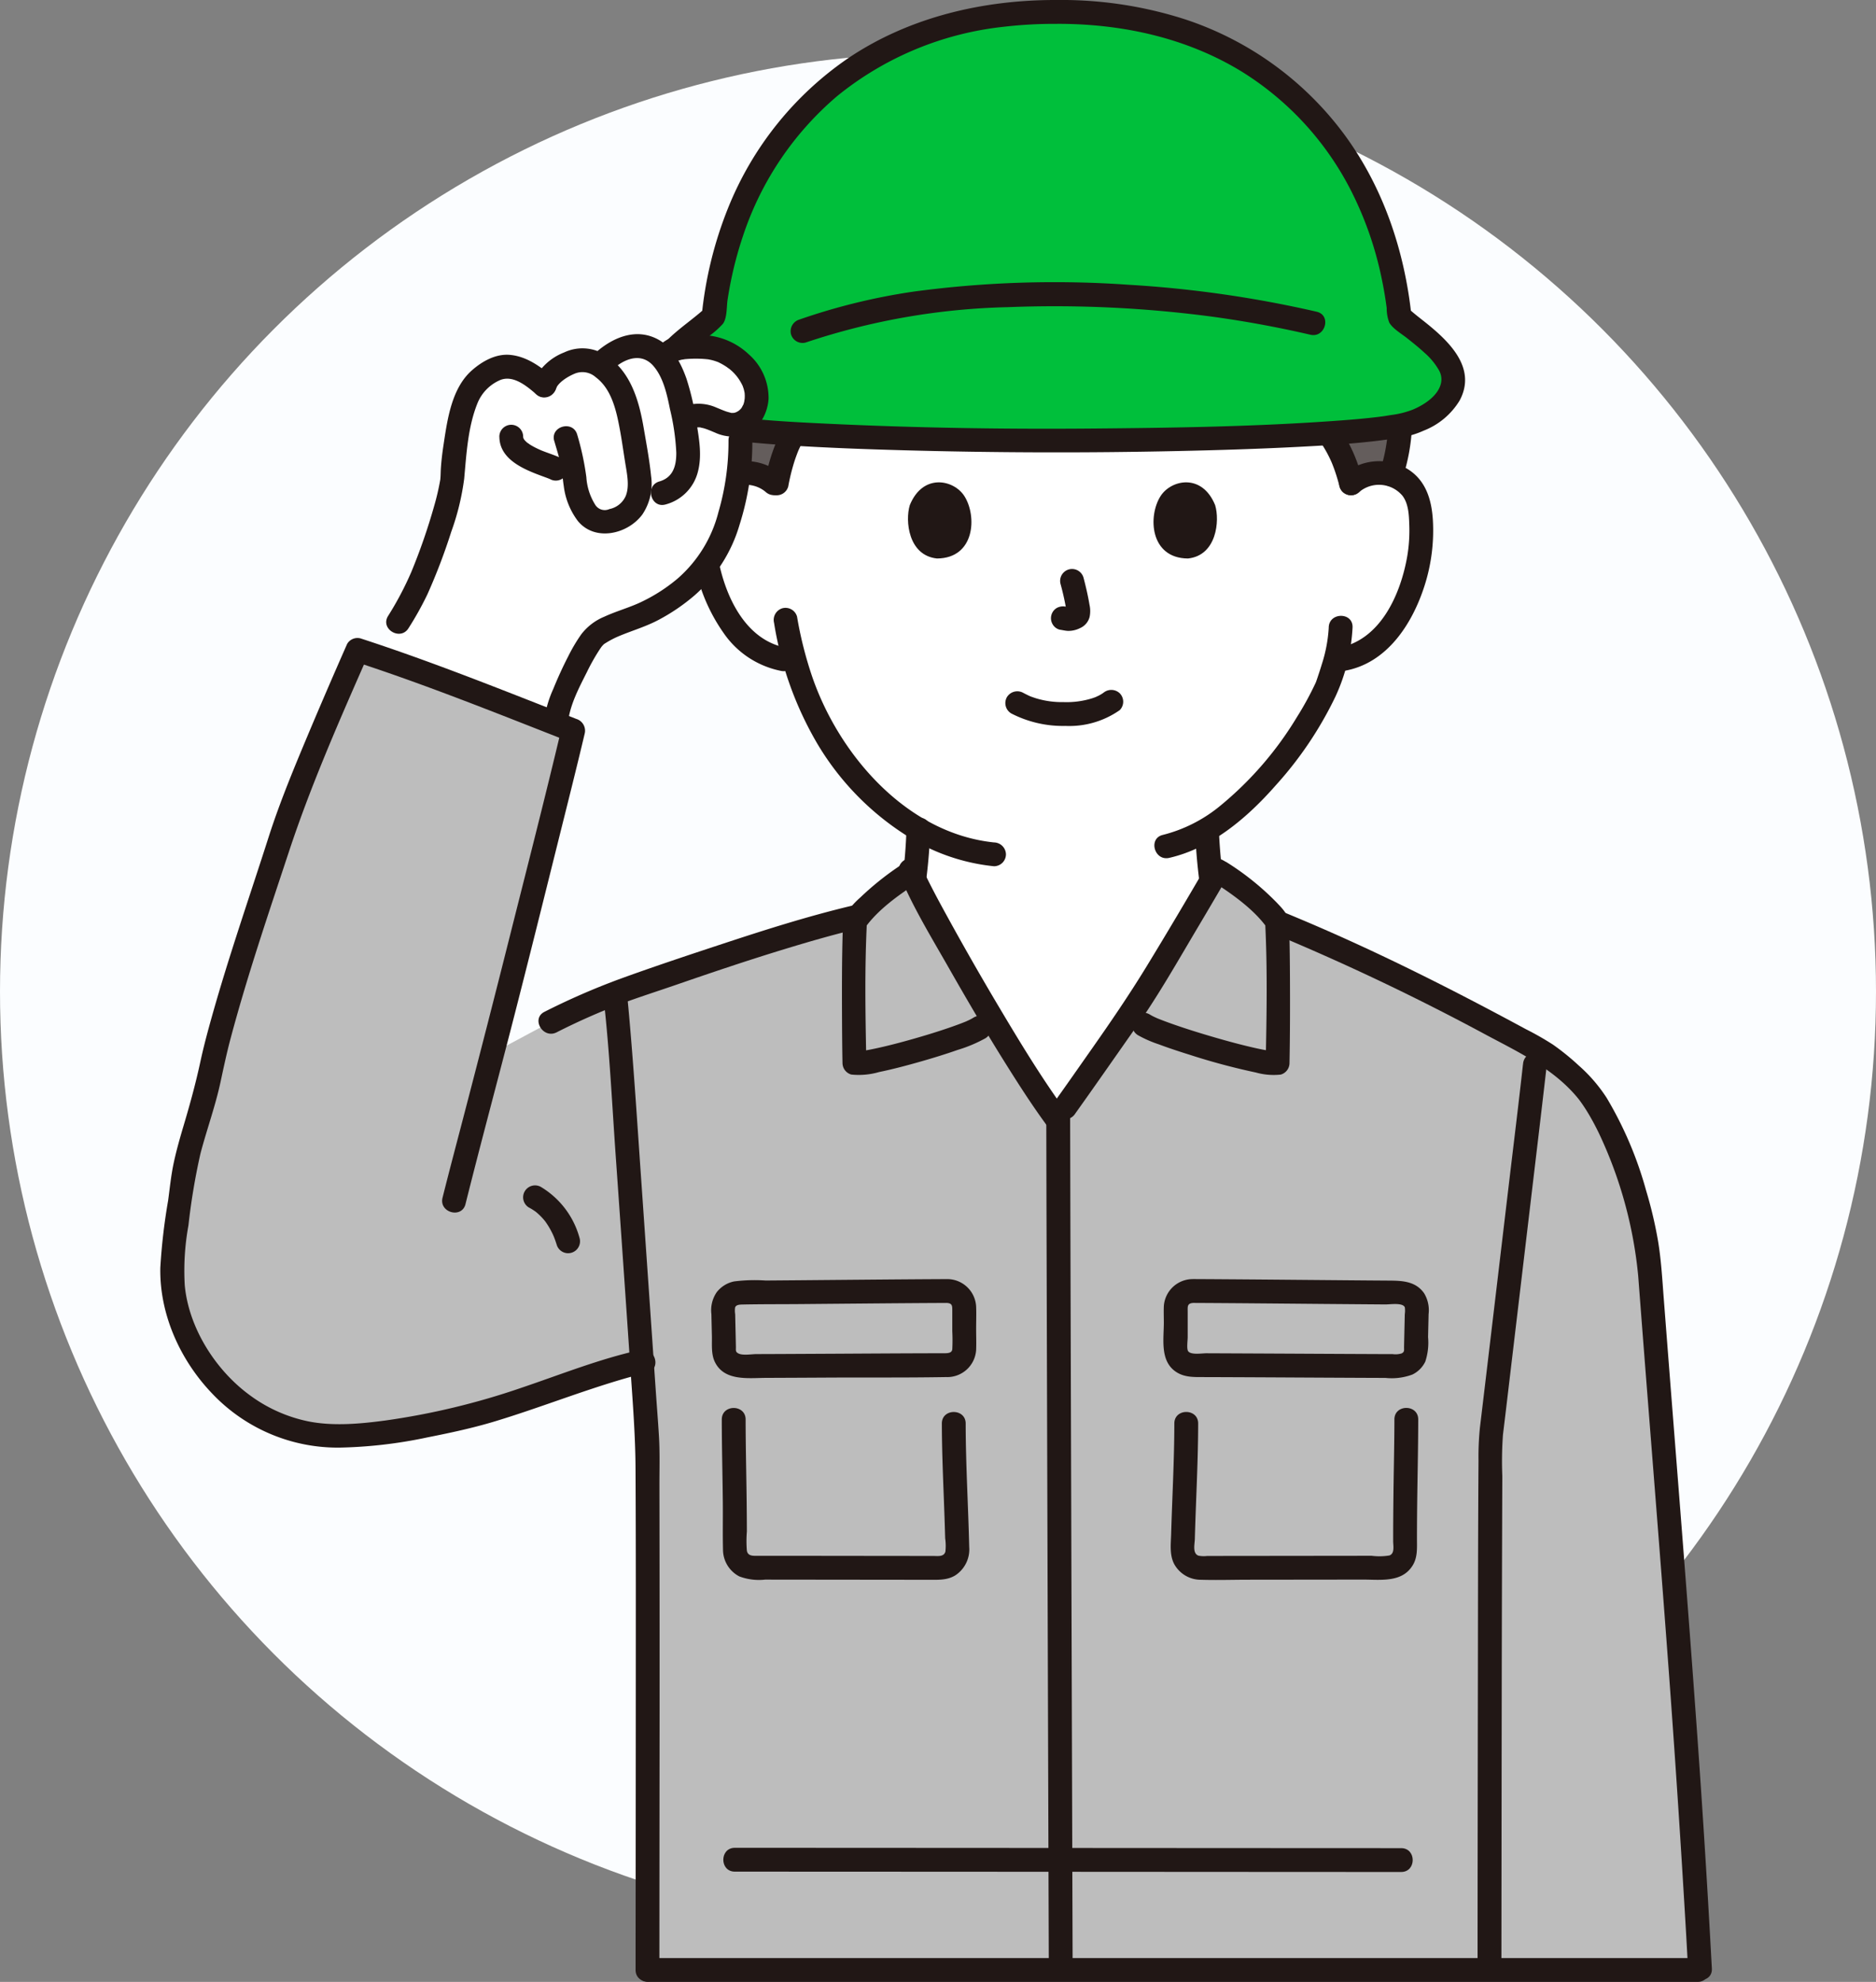<svg xmlns="http://www.w3.org/2000/svg" xmlns:xlink="http://www.w3.org/1999/xlink" width="316" height="333.809" viewBox="0 0 316 333.809"><rect x="0" y="0" width="316" height="333.809" fill="#808080" stroke="none"/><defs><style>.a{fill:none;}.b{fill:#fbfdff;}.c{clip-path:url(#a);}.d{fill:#645d5c;}.e{fill:#fff;}.f{fill:#00bf3b;}.g{fill:#211715;}.h{fill:#bdbdbd;}</style><clipPath id="a"><rect class="a" width="261.356" height="333.809"/></clipPath></defs><g transform="translate(-224 -4399)"><circle class="b" cx="158" cy="158" r="158" transform="translate(224 4408)"/><g transform="translate(251 4399)"><g class="c"><path class="d" d="M124.149,90.877a20.749,20.749,0,0,1,1.622-3.632c-3.525-.217-6.593-.464-9.066-.742a33.05,33.05,0,0,1-.218,7.434l.181-.03a7.161,7.161,0,0,1,6.207,2.105,33.23,33.23,0,0,1,1.274-5.136" transform="translate(-19.105 -14.187)"/><path class="d" d="M246.489,85.89c-2.485.438-6.313.816-11.079,1.134a24.121,24.121,0,0,1,3.771,8.457,7.245,7.245,0,0,1,5.8-1.7,6.534,6.534,0,0,1,.967.219,30.018,30.018,0,0,0,1.494-8.249c-.324.059-.643.107-.949.135" transform="translate(-38.609 -14.064)"/><path class="e" d="M218.529,89.877a7.242,7.242,0,0,1,5.8-1.7,6.839,6.839,0,0,1,4.918,3.27,9.675,9.675,0,0,1,1.012,3.89A28.982,28.982,0,0,1,227.3,110.7a18.418,18.418,0,0,1-4.763,6.251,12.208,12.208,0,0,1-5.679,2.56s-.354.054-.973.156c-.466,1.741-.989,3.209-1.246,3.988-1.548,4.2-9.764,18.1-20.368,24.495a66.889,66.889,0,0,0,1.208,11.731c.685,3.907.471,7.4,5.9,9.362,0,0-.672,31.462-31.411,31.462s-35.1-30.1-35.1-30.1c.669-.284,3.344-1.229,3.7-1.363,5.141-1.864,5.225-5.083,5.8-8.744.033-.2.067-.41.1-.619q.276-1.605.5-3.336c.359-2.793.594-5.728.677-8.446a44.489,44.489,0,0,1-11.426-9.968,49.272,49.272,0,0,1-9.392-18.333l-1.852-.284a12.208,12.208,0,0,1-5.679-2.56,18.42,18.42,0,0,1-4.763-6.251,28.981,28.981,0,0,1-2.954-15.361,9.661,9.661,0,0,1,1.012-3.89,6.838,6.838,0,0,1,4.917-3.27,7.242,7.242,0,0,1,5.8,1.7s4.566-38.288,47.171-38.288c49.044,0,50.043,38.288,50.043,38.288" transform="translate(-17.956 -8.461)"/><path class="f" d="M167.472,2.4c-34.923-.171-54.9,23.154-57.773,51.312-2.837,2.662-9.133,6.253-9.045,10.674s5.907,7.472,9.912,7.832c8.52,1.5,32.734,2.3,56.911,2.39,24.176-.091,48.391-.888,56.911-2.39,4-.359,9.824-3.41,9.912-7.832s-6.207-8.012-9.045-10.674C222.384,25.554,202.4,2.228,167.472,2.4" transform="translate(-16.508 -0.394)"/><path class="g" d="M215.623,61.834a191.943,191.943,0,0,0-31.705-4.544A177.912,177.912,0,0,0,147.8,58.432a104.461,104.461,0,0,0-19.334,4.723,2.055,2.055,0,0,0-1.4,2.468,2.024,2.024,0,0,0,2.468,1.4,115.043,115.043,0,0,1,34.055-5.96A201.546,201.546,0,0,1,198.274,62.7q8.2,1.137,16.282,3.008c2.513.579,3.586-3.289,1.067-3.87" transform="translate(-20.828 -9.329)"/><path class="g" d="M167.078,0c-12.289-.034-24.719,2.842-35.015,9.749a55.684,55.684,0,0,0-20.322,25.316A65.912,65.912,0,0,0,107.3,53.32l.588-1.419c-3.579,3.307-9.211,6.165-9.618,11.623-.42,5.627,5.973,9.421,10.792,10.167.155.024,1.086.15.726.094.154.024.308.052.461.077.481.076.964.143,1.446.208q1.52.206,3.045.362c2.4.245,4.8.425,7.2.578,6.451.415,12.914.65,19.375.828q23.067.633,46.136.132c6.812-.147,13.624-.354,20.428-.708,4.871-.253,9.759-.54,14.6-1.192.456-.061.912-.125,1.367-.2.181-.028.36-.061.541-.089-.048.008-.318.048-.041.008.3-.041.591-.074.885-.12a15.522,15.522,0,0,0,3.7-1.14,12.284,12.284,0,0,0,6.046-5.071c3.02-5.618-2.018-10.192-6.066-13.393-.89-.7-1.789-1.4-2.623-2.169q.295.71.588,1.419c-1.143-11-4.764-21.813-11.39-30.752A54.66,54.66,0,0,0,188.587,3.21,68.081,68.081,0,0,0,167.078,0c-2.582.008-2.587,4.02,0,4.013,10.9-.031,21.814,2.307,31.179,8.036A50.614,50.614,0,0,1,217.126,33a58.718,58.718,0,0,1,4.668,13.656q.408,1.9.7,3.827c.075.492.139.941.2,1.408a6.652,6.652,0,0,0,.436,2.447c.607,1.037,2.011,1.843,2.937,2.574,1.022.808,2.042,1.621,3,2.509a11.415,11.415,0,0,1,2.385,2.864,3.062,3.062,0,0,1,.352,2.394c-.533,2.016-2.758,3.483-4.673,4.295a15.124,15.124,0,0,1-3.665.922c-.366.056-.731.123-1.1.177l-.515.074c.43-.06-.374.048-.477.06-2.215.273-4.439.462-6.663.626-13.839,1.022-27.753,1.224-41.624,1.344-15.008.13-30.046-.114-45.037-.834-5.088-.244-10.195-.512-15.253-1.136q-.327-.04-.654-.084c.383.052-.128-.019-.255-.038-.395-.058-.787-.129-1.18-.189a15.371,15.371,0,0,1-3.54-.873c-1.914-.779-4.189-2.243-4.766-4.227a3.119,3.119,0,0,1,.319-2.511A11.163,11.163,0,0,1,105,59.512c.983-.925,2.041-1.768,3.1-2.6a14.619,14.619,0,0,0,2.78-2.372c.732-.988.607-2.869.79-4.068q.286-1.865.677-3.711a63.086,63.086,0,0,1,1.971-7.179,52.56,52.56,0,0,1,15.8-23.389,53.551,53.551,0,0,1,28.038-11.68,73.618,73.618,0,0,1,8.92-.494c2.582.008,2.586-4.005,0-4.013" transform="translate(-16.113 0)"/><path class="g" d="M208.512,167.213a100.1,100.1,0,0,0,1.655,14.291,11,11,0,0,0,1.634,4.58,10.692,10.692,0,0,0,5.289,3.739,2.023,2.023,0,0,0,2.468-1.4,2.05,2.05,0,0,0-1.4-2.469,6,6,0,0,1-3.243-2.451,5.7,5.7,0,0,1-.6-1.639c-.17-.695-.28-1.4-.386-2.11a95.873,95.873,0,0,1-1.406-12.541c-.05-2.579-4.063-2.587-4.013,0" transform="translate(-34.197 -27.106)"/><path class="g" d="M139.989,191.095c1.876-.775,3.885-1.274,5.687-2.22a9,9,0,0,0,4.436-5.248,40.808,40.808,0,0,0,1.23-6.853,92.189,92.189,0,0,0,.9-10.119c.085-2.583-3.927-2.58-4.013,0a85.131,85.131,0,0,1-.708,8.677,57.44,57.44,0,0,1-1.1,6.6,4.8,4.8,0,0,1-.956,2.1,6.651,6.651,0,0,1-2.1,1.52c-1.424.686-2.993,1.073-4.454,1.676a2.073,2.073,0,0,0-1.4,2.469,2.019,2.019,0,0,0,2.468,1.4" transform="translate(-22.542 -27.015)"/><path class="h" d="M152.788,208.011c2.34-3.276,8.917-12.684,10.379-14.752,2.567-3.632,8.947-14.341,12.975-21.195l10.748,4.08c17.534,7.112,30.418,13.822,45.4,21.968a37.43,37.43,0,0,1,7.184,5.7c5.266,4.915,10.995,21.067,11.76,31.126,3.214,42.237,6.344,77.8,8.52,118.337H82.455c.012-23,.1-82.818-.06-89.741-.031-.247-.379-5.319-.877-12.708-7.944,1.775-21.837,7.515-29.7,9.3-7.475,1.7-15.431,3.433-23.311,3.119-9.606-.383-18.178-6.622-22.655-14.948C.315,238.005,2.814,232.069,4,221.392c.7-6.319,3.749-13.559,4.784-19.107,1.926-10.324,10.645-35.644,11.832-39.4,2.809-8.893,10.941-27.3,12.989-31.946,11.367,3.687,25.406,9.284,36.346,13.563-1.943,8.2-10.017,40.266-11.772,47.169-.31,1.22-1,3.895-1.861,7.206l9.812-5.258c9.829-4.915,13.463-5.693,22.122-8.735,4.741-1.666,19.191-6.553,29.021-8.893l11.824-3.073c2.454,4.673,5.856,10.57,7.145,12.843,3.623,6.389,10.5,17.8,14.948,23.89Z" transform="translate(-0.393 -21.475)"/><path class="g" d="M222.158,186.547A398.44,398.44,0,0,1,259.627,204.3c5.564,2.967,11.475,5.759,15.508,10.8.151.19.444.6.712.992q.466.688.891,1.4c.653,1.09,1.247,2.215,1.8,3.357a72.054,72.054,0,0,1,6.6,24.01q.878,11.508,1.787,23.014c1.15,14.641,2.313,29.28,3.392,43.926q1.626,22.059,2.909,44.141.157,2.778.306,5.557c.139,2.568,4.152,2.585,4.013,0q-1.211-22.5-2.869-44.969c-1.075-14.848-2.247-29.689-3.414-44.53q-.922-11.712-1.827-23.426c-.25-3.251-.431-6.506-.976-9.724a70.972,70.972,0,0,0-1.982-8.359,63.119,63.119,0,0,0-6.655-15.642,26.233,26.233,0,0,0-4.737-5.475A40.805,40.805,0,0,0,270.8,205.9a49.241,49.241,0,0,0-4.582-2.614c-12.261-6.629-24.686-12.914-37.53-18.342q-2.724-1.15-5.462-2.265a2.02,2.02,0,0,0-2.468,1.4,2.055,2.055,0,0,0,1.4,2.468" transform="translate(-36.193 -29.943)"/><path class="g" d="M98.724,364.471q.01-20.3.032-40.6.013-20.346-.025-40.692c-.011-2.855.091-5.745-.079-8.6-.153-2.565-.362-5.127-.538-7.69q-1.2-17.531-2.419-35.062c-.684-9.75-1.287-19.515-2.176-29.25-.043-.461-.085-.924-.137-1.384a2.067,2.067,0,0,0-2.006-2.006,2.019,2.019,0,0,0-2.006,2.006c.97,8.654,1.379,17.4,1.993,26.081q1.287,18.2,2.519,36.395c.375,5.476.8,10.9.824,16.386.068,12.746.048,25.493.043,38.239q-.009,21.181-.033,42.361l0,3.808c0,2.582,4.011,2.587,4.013,0" transform="translate(-14.655 -32.669)"/><path class="g" d="M273.063,214.059c-.751,6.8-1.593,13.587-2.4,20.379q-1.841,15.546-3.691,31.09-.582,4.887-1.167,9.773a48.713,48.713,0,0,0-.23,5.492c-.079,11.312-.083,22.625-.1,33.938q-.039,23.2-.057,46.394l0,5.326c0,2.582,4.01,2.586,4.013,0q.023-23.14.054-46.278.028-18.394.1-36.789a61.081,61.081,0,0,1,.11-6.966q.482-3.956.947-7.914,1.8-15.127,3.594-30.255c.922-7.783,1.857-15.565,2.753-23.351.032-.279.064-.558.1-.839a2.019,2.019,0,0,0-2.006-2.006,2.053,2.053,0,0,0-2.006,2.006" transform="translate(-43.53 -34.778)"/><path class="g" d="M178.517,224.711c0,4.5.018,8.991.029,13.487q.036,13.166.076,26.33.05,16.8.1,33.6.055,17.652.11,35.3.049,15.717.1,31.435,0,1.67.01,3.341c.008,2.582,4.02,2.587,4.013,0q-.046-15.286-.094-30.571-.054-17.563-.109-35.128-.051-17.058-.1-34.115-.041-13.765-.08-27.53-.021-7.687-.036-15.374,0-.391,0-.783c0-2.582-4.013-2.587-4.013,0" transform="translate(-29.278 -36.536)"/><path class="h" d="M215.433,179.211a49.061,49.061,0,0,0-5.326-3.836c-3.075,5.279-11.313,19.287-14.817,24.466,1.5.942,2.439,1.537,2.439,1.537,2.852,1.81,20.313,6.923,22.507,6.432.129-6.435.13-19.542-.1-23.872a27.237,27.237,0,0,0-4.7-4.728" transform="translate(-32.029 -28.763)"/><path class="h" d="M145.143,178.871a49.674,49.674,0,0,1,4.285-3.088c1.808,4.241,7.57,14.208,9.342,17.332,1.174,2.07,2.689,4.667,4.352,7.439l-2.234,1.419c-2.852,1.81-18.855,6.4-21.048,5.905-.13-6.435-.13-19.542.1-23.872a28.7,28.7,0,0,1,5.2-5.135" transform="translate(-22.921 -28.83)"/><path class="g" d="M148.81,175.5c2.241,5.472,5.395,10.615,8.315,15.741,3.175,5.575,6.418,11.109,9.83,16.544,2.079,3.311,4.2,6.607,6.5,9.769a2.065,2.065,0,0,0,2.745.72,2.021,2.021,0,0,0,.72-2.745c-4.2-5.771-7.913-11.924-11.556-18.058q-4.4-7.414-8.549-14.983c-.854-1.555-1.7-3.116-2.51-4.694-.331-.643-.657-1.29-.971-1.942-.143-.3-.284-.6-.421-.9-.062-.135-.122-.273-.183-.41-.178-.4.118.294-.048-.113a2.071,2.071,0,0,0-2.469-1.4,2.019,2.019,0,0,0-1.4,2.468" transform="translate(-24.389 -28.366)"/><path class="g" d="M205.854,173.959c-3.377,5.8-6.791,11.578-10.29,17.3-2.9,4.741-6.007,9.283-9.2,13.828-2.062,2.939-4.117,5.882-6.2,8.8a2.024,2.024,0,0,0,.72,2.745,2.05,2.05,0,0,0,2.745-.72c3.474-4.868,6.886-9.78,10.324-14.674,3.693-5.258,6.886-10.9,10.164-16.42q2.62-4.41,5.2-8.842c1.3-2.236-2.164-4.259-3.465-2.026" transform="translate(-29.501 -28.371)"/><path class="g" d="M147.905,173.734a49.224,49.224,0,0,0-7.487,5.883,14.8,14.8,0,0,0-2.6,2.985,6.8,6.8,0,0,0-.349,2.944c-.136,4.728-.129,9.462-.11,14.191.01,2.583.03,5.166.08,7.75a2.036,2.036,0,0,0,1.473,1.934,12.255,12.255,0,0,0,4.7-.423c2.2-.452,4.372-1.025,6.532-1.634,2.252-.635,4.494-1.319,6.7-2.092a23.737,23.737,0,0,0,4.663-1.958c2.191-1.356.179-4.829-2.026-3.464a7.909,7.909,0,0,1-.737.4c-.119.057-.239.109-.358.165-.51.241.144-.051-.2.089-.793.322-1.6.619-2.405.9-2.133.747-4.3,1.409-6.471,2.027-2.083.592-4.18,1.146-6.3,1.6-.8.172-1.6.329-2.408.446.618-.09-.261.023-.438.032-.421.019-.7-.058-.181.043l1.472,1.935c-.155-7.935-.31-15.942.105-23.872q-.138.507-.274,1.012c2.112-2.943,5.573-5.431,8.648-7.428,2.158-1.4.149-4.877-2.026-3.465" transform="translate(-22.526 -28.439)"/><path class="g" d="M209.846,177.2c3.075,2,6.536,4.486,8.648,7.429q-.137-.507-.274-1.013c.415,7.929.26,15.937.1,23.872l1.473-1.934c-.223.043.634.028.217-.039a2.915,2.915,0,0,0-.343-.008c-.139-.006-.277-.027-.416-.036-.565-.037.309.055-.083-.009q-1.3-.213-2.58-.5c-2.3-.516-4.583-1.135-6.849-1.792-2.326-.674-4.641-1.392-6.927-2.192-.9-.314-1.792-.645-2.676-1-.351-.141.339.163-.176-.076-.15-.069-.3-.135-.449-.207a7.605,7.605,0,0,1-.68-.366c-2.2-1.364-4.218,2.107-2.025,3.465a19.781,19.781,0,0,0,3.5,1.537c1.71.64,3.447,1.21,5.19,1.755a110.958,110.958,0,0,0,11.171,2.993,11,11,0,0,0,4.191.349,2.026,2.026,0,0,0,1.473-1.934c.094-4.819.1-9.641.077-14.46-.013-2.255-.033-4.51-.088-6.765-.019-.81-.026-1.625-.083-2.434-.1-1.374-1.111-2.372-2.021-3.337a45.456,45.456,0,0,0-8.35-6.756c-2.172-1.41-4.186,2.062-2.026,3.465" transform="translate(-32.123 -28.439)"/><path class="g" d="M79.247,203.8A111.285,111.285,0,0,1,89.9,199.066c3.158-1.18,6.372-2.2,9.558-3.3,6.013-2.077,12.038-4.109,18.124-5.966,4.079-1.245,8.18-2.434,12.328-3.427,2.51-.6,1.448-4.472-1.067-3.87-7.349,1.76-14.576,4.057-21.748,6.425-5.859,1.934-11.733,3.882-17.528,6a120.061,120.061,0,0,0-12.346,5.406c-2.311,1.153-.281,4.616,2.026,3.465" transform="translate(-12.498 -29.921)"/><path class="g" d="M74.13,242.569a10.464,10.464,0,0,1,1.014.631,2.4,2.4,0,0,0,.226.165c-.119-.064-.351-.278-.1-.074q.234.191.458.4a10.487,10.487,0,0,1,.763.779c.12.135.234.276.349.415.258.312-.283-.392-.049-.061.053.074.107.146.159.22a13.424,13.424,0,0,1,1.125,1.936c.079.166.153.334.228.5.164.364-.137-.344-.052-.122.033.087.069.172.1.258.149.382.283.769.406,1.16a2.007,2.007,0,0,0,3.87-1.067,14.441,14.441,0,0,0-6.476-8.6,2.007,2.007,0,1,0-2.026,3.465" transform="translate(-11.998 -39.173)"/><path class="g" d="M207.189,261.715c7.273.035,14.546.107,21.819.169q5.269.044,10.539.084c.755.005,2.9-.345,3.237.491a4.153,4.153,0,0,1-.008,1.15q-.019.907-.041,1.814c-.028,1.231-.058,2.46-.081,3.691-.01.55.111.838-.406,1.1a3.477,3.477,0,0,1-1.51.121q-1.7,0-3.392-.011-4.608-.018-9.217-.043-9.391-.049-18.784-.089c-.743,0-2.581.317-3.06-.351-.281-.392-.079-1.78-.079-2.365v-4.249c0-.869-.129-1.471.983-1.513,2.574-.1,2.587-4.113,0-4.013a4.884,4.884,0,0,0-5,4.563c-.038.915,0,1.841,0,2.757,0,2.742-.646,6.3,1.858,8.163,1.46,1.089,3.147,1.016,4.866,1.02q2.173.005,4.346.015,5.574.024,11.147.054,5.416.029,10.832.054,2.144.01,4.287.017a9.977,9.977,0,0,0,4.529-.568,4.645,4.645,0,0,0,2.175-2.179,10.2,10.2,0,0,0,.468-4.134c.029-1.285.061-2.571.088-3.856a5.529,5.529,0,0,0-.738-3.5c-1.4-2.024-3.609-2.138-5.838-2.154q-2.72-.018-5.44-.041c-9.194-.074-18.389-.172-27.584-.217-2.582-.013-2.586,4,0,4.013" transform="translate(-33.149 -42.265)"/><path class="g" d="M241.269,285.6c-.006,4.227-.115,8.455-.162,12.682-.028,2.612-.054,5.224-.048,7.836,0,.768.3,2.058-.636,2.389a10.352,10.352,0,0,1-3,.053l-17.678.02-8.37.009-1.629,0a4.7,4.7,0,0,1-1.48-.048c-1.044-.375-.637-1.949-.614-2.8.175-6.486.552-12.977.561-19.466,0-2.582-4.009-2.586-4.013,0-.008,6.212-.36,12.426-.538,18.634-.048,1.684-.293,3.476.506,5.029a5.109,5.109,0,0,0,4.505,2.661c2.686.082,5.388-.006,8.075-.008l19.26-.022c2.962,0,6.558.547,8.354-2.414.814-1.343.709-2.856.707-4.356q0-2.028.017-4.055c.041-5.383.188-10.767.195-16.15,0-2.582-4.009-2.587-4.013,0" transform="translate(-33.39 -46.523)"/><path class="g" d="M150.643,257.7c-8.209.04-16.418.124-24.627.192q-2.914.025-5.829.047a27.389,27.389,0,0,0-5.343.156,4.983,4.983,0,0,0-2.907,1.812,5.371,5.371,0,0,0-.895,3.7c.026,1.224.056,2.447.084,3.67.032,1.415-.143,3.008.472,4.32,1.568,3.341,5.645,2.751,8.69,2.74q5.234-.02,10.468-.05c6.6-.034,13.205.028,19.8-.086a4.875,4.875,0,0,0,5.078-4.57c.047-1.188,0-2.388,0-3.576,0-1.238.048-2.487,0-3.723a4.879,4.879,0,0,0-5-4.631c-2.582-.1-2.578,3.913,0,4.013.973.038.983.468.983,1.239v3.519a28.734,28.734,0,0,1,0,3.048c-.078.713-.912.669-1.616.67-5.975.007-11.95.047-17.924.079q-4.859.025-9.717.049l-3.732.014c-.822,0-2.312.277-3.054-.117-.51-.27-.4-.538-.406-1.1-.023-1.231-.053-2.46-.081-3.691q-.021-.907-.041-1.814a3.8,3.8,0,0,1-.008-1.15c.178-.447.769-.468,1.225-.478,3.246-.068,6.5-.046,9.743-.074,8.209-.069,16.418-.152,24.627-.192,2.582-.013,2.587-4.025,0-4.013" transform="translate(-18.211 -42.265)"/><path class="g" d="M113.135,285.6c.006,4.677.13,9.356.176,14.034.025,2.608-.035,5.224.028,7.831a5.1,5.1,0,0,0,2.74,4.564,9.409,9.409,0,0,0,4.356.544l18.817.021,8.789.01c1.527,0,3.045.091,4.408-.735a5.221,5.221,0,0,0,2.362-4.805c-.161-6.926-.585-13.854-.594-20.783,0-2.582-4.017-2.587-4.013,0,.008,5.732.319,11.465.495,17.192q.033,1.068.063,2.137a8.789,8.789,0,0,1,.04,2.245c-.249.916-1.292.738-2.029.737l-7.8-.008-18.066-.021-3.625,0c-.8,0-1.743.116-1.921-.861a19.5,19.5,0,0,1,0-3.232q-.006-2.015-.026-4.03c-.045-4.945-.177-9.891-.184-14.836,0-2.582-4.016-2.587-4.013,0" transform="translate(-18.555 -46.523)"/><path class="g" d="M97.9,398.509H274.683c2.581,0,2.585-4.013,0-4.013H97.9c-2.583,0-2.587,4.013,0,4.013" transform="translate(-15.738 -64.7)"/><path class="g" d="M115.38,376.29q8.419,0,16.838.006l25.219.013,28.046.017,24.882.015q8.082,0,16.164.007h1.1c2.582,0,2.587-4.013,0-4.013q-7.332,0-14.665-.006l-24.1-.013-27.98-.017-25.866-.014q-9.1-.005-18.206-.008H115.38c-2.582,0-2.587,4.013,0,4.013" transform="translate(-18.605 -61.056)"/><path class="g" d="M247.111,85.437c-.043.714-.1,1.426-.181,2.137-.022.2-.032.4-.072.6l.033-.237c-.014.1-.028.2-.042.294q-.075.51-.166,1.017a24.74,24.74,0,0,1-.985,3.8,2.019,2.019,0,0,0,1.4,2.469,2.057,2.057,0,0,0,2.468-1.4,32.158,32.158,0,0,0,1.557-8.679,2.018,2.018,0,0,0-2.006-2.006,2.053,2.053,0,0,0-2.006,2.006" transform="translate(-40.282 -13.683)"/><path class="g" d="M240.741,94.828a26.409,26.409,0,0,0-3.863-8.8,2.051,2.051,0,0,0-2.745-.72,2.03,2.03,0,0,0-.72,2.745,21.322,21.322,0,0,1,2.082,3.673c.036.081.07.163.107.244.111.247-.146-.361-.045-.107.067.169.137.337.2.506q.216.554.405,1.117c.268.792.5,1.594.706,2.4a2.007,2.007,0,0,0,3.87-1.067" transform="translate(-38.234 -13.946)"/><path class="g" d="M125.753,96.024a34.31,34.31,0,0,1,1.024-4.177c.194-.609.415-1.2.649-1.8.131-.334-.2.461.019-.044.059-.136.12-.273.183-.407.122-.263.251-.525.385-.782a2.007,2.007,0,1,0-3.465-2.026,29.382,29.382,0,0,0-2.664,8.167,2.16,2.16,0,0,0,.2,1.546,2.007,2.007,0,0,0,3.667-.48" transform="translate(-19.981 -14.075)"/><path class="g" d="M240.62,98.071a5.166,5.166,0,0,1,7.25.67c1.022,1.344,1.088,3.261,1.141,4.876a26.009,26.009,0,0,1-.334,5.266c-1.108,6.424-4.521,14.248-11.68,15.47a2.024,2.024,0,0,0-1.4,2.47,2.053,2.053,0,0,0,2.468,1.4c7.2-1.23,11.5-7.954,13.547-14.429a30.456,30.456,0,0,0,1.377-10.928c-.213-3.548-1.232-6.9-4.491-8.771a9.333,9.333,0,0,0-10.715,1.139,2.024,2.024,0,0,0,0,2.837,2.047,2.047,0,0,0,2.837,0" transform="translate(-38.629 -15.236)"/><path class="g" d="M229.672,126.007a24.6,24.6,0,0,1-1.18,6.254c-.227.759-.477,1.511-.73,2.262q-.105.313-.215.625c-.029.083-.066.162-.1.243-.127.344.2-.431.023-.054a52.455,52.455,0,0,1-3.179,5.82,58.2,58.2,0,0,1-12.877,14.892,24.687,24.687,0,0,1-9.678,4.919c-2.516.578-1.451,4.448,1.067,3.87,7.178-1.646,13.19-6.809,17.935-12.213a62.521,62.521,0,0,0,10.042-14.915,31.413,31.413,0,0,0,2.9-11.7c.084-2.583-3.93-2.58-4.013,0" transform="translate(-32.851 -20.349)"/><path class="g" d="M122.337,95.23a9.294,9.294,0,0,0-9.4-1.751c-3.479,1.376-5.226,4.292-5.67,7.906a29.572,29.572,0,0,0,5.179,20.463,15.362,15.362,0,0,0,9.611,6.37,2.066,2.066,0,0,0,2.468-1.4,2.023,2.023,0,0,0-1.4-2.468c-7.158-1.223-10.572-9.049-11.68-15.471a26.016,26.016,0,0,1-.333-5.267c.054-1.611.121-3.533,1.141-4.876a5.167,5.167,0,0,1,7.25-.67,2.058,2.058,0,0,0,2.837,0,2.024,2.024,0,0,0,0-2.837" transform="translate(-17.559 -15.233)"/><path class="g" d="M123.661,125a58.2,58.2,0,0,0,7.333,20.423,46.347,46.347,0,0,0,17.567,16.924,33.612,33.612,0,0,0,12.154,3.639,2.02,2.02,0,0,0,2.006-2.006,2.051,2.051,0,0,0-2.006-2.006c-14.608-1.508-25.993-14.591-30.577-27.757a64.882,64.882,0,0,1-2.607-10.283,2.023,2.023,0,0,0-2.469-1.4,2.052,2.052,0,0,0-1.4,2.468" transform="translate(-20.275 -20.086)"/><path class="e" d="M50.989,109.433c2.566-5.966,5.406-14.85,5.474-17.9a51.609,51.609,0,0,1,1.709-10.892c.818-3.21,2.1-5.365,5.393-6.986,2.954-1.451,6.033.665,8.384,2.72.665-1.984,3.565-3.81,5.568-4.253a5.037,5.037,0,0,1,3.777.888l1.077-1.083c3.822-3.293,7.394-2.642,9.5-.116l.166.2,1-1.243c.93-1.151,5.616-1.067,7.382-.685a9.99,9.99,0,0,1,6.782,5.648c1.045,2.5.5,5.964-2.392,7.053l-.072.026c.916,6.463-1.164,14.073-1.565,15.491a23.343,23.343,0,0,1-5.314,10.032,29.424,29.424,0,0,1-8.206,6.029c-2.857,1.459-6.335,2.09-8.947,4.009-1.765,1.3-6.241,10.817-6.659,13.68,0,0-.056.385-.145,1.007-9.178-3.6-20.316-7.993-29.711-11.112C45.7,119.2,47.34,116.2,47.34,116.2l1.93-3.174c.533-.965,1.118-2.2,1.719-3.6" transform="translate(-7.248 -11.429)"/><path class="g" d="M90.887,72.96c1.994-1.665,4.614-2.442,6.486-.317C99.087,74.59,99.7,77.5,100.2,79.964a38.56,38.56,0,0,1,1.061,7.3c.017,2.229-.519,4.194-2.856,4.871-2.475.717-1.423,4.59,1.067,3.869a7.639,7.639,0,0,0,5.447-5.574c.65-2.567.237-5.142-.175-7.706a45.247,45.247,0,0,0-1.766-7.9c-.921-2.61-2.334-5.342-4.9-6.67-3.518-1.826-7.2-.4-10.038,1.968a2.021,2.021,0,0,0,0,2.837,2.05,2.05,0,0,0,2.837,0" transform="translate(-14.345 -11.042)"/><path class="g" d="M103.65,71.821c.307-.345-.306.215-.039.015.059-.044.137-.059.2-.1-.364.258-.3.1-.136.069.177-.031.354-.106.532-.145.145-.033.892-.13.389-.083a20.926,20.926,0,0,1,2.841-.089c.42.018.837.051,1.255.094.532.054-.35-.082.118.019.227.048.453.089.677.15.269.073.533.161.8.257.389.142.186.079.106.042q.193.089.383.186c.254.13.5.272.745.424q.183.114.361.236c-.01-.007.477.358.286.2a7.672,7.672,0,0,1,2.1,2.436c.118.212.23.43.328.652-.135-.308.074.241.108.354.065.222.109.446.158.672.084.378.007.064,0-.018.013.174.028.345.031.52,0,.232-.011.461-.025.692.026-.434-.038.182-.069.314a5.36,5.36,0,0,1-.2.649c.154-.4-.153.243-.217.348-.032.051-.246.332-.09.14s-.079.079-.12.119c-.083.079-.166.159-.249.237-.217.2.248-.152-.011.007-.1.063-.2.127-.307.188-.044.026-.388.187-.181.1s-.161.048-.212.062c-.167.046-.4.052-.108.038-.121.006-.242,0-.364.005-.467.023.268.1-.187-.022-.271-.074-.539-.138-.805-.229-.577-.2-1.133-.451-1.7-.678a7.387,7.387,0,0,0-4.2-.511,2.024,2.024,0,0,0-1.4,2.468,2.051,2.051,0,0,0,2.468,1.4c-.364.067.025,0,.13,0,.155,0,.31,0,.466.018-.389-.04.35.1.476.139.648.192,1.264.471,1.889.726a7.128,7.128,0,0,0,4.125.58c2.962-.582,4.713-3.436,4.9-6.27a9.78,9.78,0,0,0-3.316-7.475,11.934,11.934,0,0,0-7.4-3.245,18.34,18.34,0,0,0-3.734.066,5.63,5.63,0,0,0-3.617,1.4,2.052,2.052,0,0,0,0,2.837,2.026,2.026,0,0,0,2.837,0" transform="translate(-16.441 -11.063)"/><path class="g" d="M108.429,88.389a42.254,42.254,0,0,1-1.693,12.037,22.027,22.027,0,0,1-6.867,11.191,28.35,28.35,0,0,1-5.9,3.836c-2.084,1.032-4.36,1.621-6.471,2.6a9.381,9.381,0,0,0-3.87,2.964,28.324,28.324,0,0,0-2.231,3.777c-.918,1.78-1.745,3.606-2.5,5.462a18.776,18.776,0,0,0-1.307,4.015,2.07,2.07,0,0,0,1.4,2.469,2.023,2.023,0,0,0,2.469-1.4c.45-2.817,1.863-5.46,3.122-7.966a33.975,33.975,0,0,1,2.224-3.921c.094-.138.19-.273.288-.408-.035.048-.268.315-.043.057a4.365,4.365,0,0,1,.406-.436c.043-.038.579-.369.865-.532a15.327,15.327,0,0,1,1.659-.815c2.211-.929,4.511-1.591,6.639-2.717a33.046,33.046,0,0,0,6.09-4.142,25.225,25.225,0,0,0,7.584-11.9,45.731,45.731,0,0,0,2.151-14.171c-.041-2.58-4.054-2.587-4.013,0" transform="translate(-12.719 -14.179)"/><path class="g" d="M78.658,85.777c.367,1.292.784,2.575,1.079,3.887.272,1.21.322,2.45.515,3.673a12.254,12.254,0,0,0,2.376,5.921c2.878,3.517,8.393,2.247,10.866-1.091a9.231,9.231,0,0,0,1.471-6.487c-.273-2.7-.787-5.421-1.245-8.1-.771-4.506-2.116-9.249-6.042-12a7.22,7.22,0,0,0-7.36-.707,9.425,9.425,0,0,0-5.257,5.051,2.024,2.024,0,0,0,1.4,2.469,2.052,2.052,0,0,0,2.469-1.4c.417-1.1,2.049-2.085,3.153-2.541a3.368,3.368,0,0,1,3.568.6c2.718,2.021,3.5,5.783,4.078,8.923.367,2,.635,4.027.971,6.038.273,1.632.619,3.577-.03,5.089a3.824,3.824,0,0,1-2.729,2.152,1.886,1.886,0,0,1-2.378-.716,9.948,9.948,0,0,1-1.5-4.655,46.151,46.151,0,0,0-1.541-7.167c-.7-2.48-4.577-1.426-3.87,1.067" transform="translate(-12.295 -11.511)"/><path class="g" d="M73.587,75.251c-2.062-1.782-4.371-3.479-7.167-3.753-2.419-.236-4.719,1.06-6.48,2.615-3.392,3-4.111,8.211-4.749,12.436-.212,1.4-.389,2.8-.472,4.217-.025.436-.026.873-.054,1.308-.006.089-.017.179-.022.269-.033.576.037-.155-.027.23a40.783,40.783,0,0,1-1.011,4.349,101.067,101.067,0,0,1-3.856,11.136,53.588,53.588,0,0,1-3.924,7.426c-1.346,2.212,2.123,4.231,3.464,2.025a53.361,53.361,0,0,0,3.188-5.722,99.67,99.67,0,0,0,4-10.5,42.123,42.123,0,0,0,2.179-8.943c.387-4.233.627-8.729,2.246-12.727a7.164,7.164,0,0,1,3.608-3.79c2.249-1.105,4.613.855,6.239,2.261,1.945,1.681,4.8-1.144,2.837-2.837" transform="translate(-7.466 -11.722)"/><path class="g" d="M68.322,87.589c.017,3.862,4.2,5.53,7.236,6.651.326.12.653.239.977.363.139.053.275.109.413.163.214.084-.562-.256-.24-.1.056.027.113.052.169.079A2.007,2.007,0,0,0,78.9,91.281c-1.152-.563-2.394-.927-3.58-1.411a2.048,2.048,0,0,0-.232-.1,2.34,2.34,0,0,0,.286.12l-.116-.051c-.168-.074-.335-.149-.5-.227-.329-.156-.654-.324-.97-.507q-.213-.124-.421-.258a2.482,2.482,0,0,0-.428-.3c.108.038.414.33.161.12-.059-.048-.118-.1-.175-.15a4.778,4.778,0,0,1-.345-.344c-.015-.017-.161-.2-.166-.194.01-.005.273.384.2.263-.023-.041-.055-.078-.081-.117-.091-.137-.155-.286-.238-.427-.031-.053.185.533.089.189-.023-.078-.047-.155-.064-.234-.008-.034-.013-.069-.022-.1-.061-.234.052.313.043.324a1.435,1.435,0,0,0-.013-.289,2.006,2.006,0,0,0-4.013,0" transform="translate(-11.205 -14.036)"/><path class="g" d="M51.413,223.872C53.881,214,56.53,204.18,59.072,194.33c2.735-10.592,5.366-21.212,8.016-31.825,1.485-5.951,2.99-11.9,4.4-17.865a2.069,2.069,0,0,0-1.4-2.468c-12.038-4.711-24.047-9.564-36.346-13.563a2.014,2.014,0,0,0-2.266.922q-3.267,7.4-6.411,14.858c-2.433,5.8-4.877,11.633-6.8,17.627C15.054,172.053,11.588,182,8.731,192.155c-.723,2.567-1.419,5.147-1.981,7.755-.77,3.568-1.716,7.039-2.758,10.539-.636,2.131-1.251,4.271-1.72,6.446-.456,2.116-.665,4.259-.954,6.4a100.355,100.355,0,0,0-1.313,11.3c-.156,7.957,3.44,15.779,8.953,21.425A29.142,29.142,0,0,0,30.114,264.9a77.994,77.994,0,0,0,14.88-1.724c3.846-.76,7.691-1.583,11.445-2.721,7.125-2.159,14.057-4.907,21.2-7.017,1.428-.422,2.866-.813,4.32-1.131,2.521-.549,1.455-4.419-1.067-3.869-6.839,1.491-13.429,4.146-20.047,6.379a122.764,122.764,0,0,1-22.985,5.522c-4.2.559-8.726.976-12.914.143a25.006,25.006,0,0,1-9.828-4.383C9.33,251.888,4.8,244.766,4.122,237.575a42.351,42.351,0,0,1,.62-10.1,109,109,0,0,1,2.029-12.12c1.06-4.028,2.5-7.962,3.376-12.037.528-2.452,1.046-4.891,1.69-7.317,2.832-10.632,6.392-21.062,9.84-31.5s7.824-20.551,12.244-30.616q.51-1.161,1.022-2.321l-2.266.922c12.3,4,24.307,8.852,36.346,13.562l-1.4-2.468c-2.817,11.889-5.863,23.726-8.845,35.575q-3.639,14.46-7.405,28.884c-1.28,4.923-2.595,9.839-3.831,14.773-.626,2.505,3.242,3.575,3.871,1.067" transform="translate(0 -21.081)"/><path class="g" d="M171.254,142.954a18.99,18.99,0,0,0,9.142,2.108,14.783,14.783,0,0,0,9.142-2.661,2.016,2.016,0,0,0,0-2.837,2.058,2.058,0,0,0-2.837,0c.582-.454.038-.043-.111.053-.187.12-.381.232-.579.335-.119.062-.771.349-.314.166-.262.105-.528.2-.8.29a14.465,14.465,0,0,1-4.8.641,15.11,15.11,0,0,1-4.585-.617c-.293-.089-.578-.191-.865-.291-.095-.033-.186-.075-.279-.109.5.183.069.03-.026-.014q-.537-.253-1.06-.529a2.051,2.051,0,0,0-2.745.72,2.028,2.028,0,0,0,.72,2.745" transform="translate(-27.926 -22.796)"/><path class="g" d="M181.079,117.171a43.924,43.924,0,0,1,1.033,4.728c-.024-.178-.048-.356-.072-.533a2.838,2.838,0,0,1,.018.652c.024-.178.048-.355.072-.533a1.537,1.537,0,0,1-.072.293q.1-.24.2-.479a1.142,1.142,0,0,1-.1.188l.314-.405a1.066,1.066,0,0,1-.155.152l.406-.314a3.141,3.141,0,0,1-.375.2l.479-.2a2.72,2.72,0,0,1-.631.184l.533-.072a2.549,2.549,0,0,1-.592,0l.533.072c-.223-.032-.443-.086-.666-.116a2.219,2.219,0,0,0-1.546.2,2.007,2.007,0,0,0-.72,2.745,1.92,1.92,0,0,0,1.2.922c.471.064.929.185,1.408.206a4.424,4.424,0,0,0,2.027-.476,2.831,2.831,0,0,0,1.6-1.88,4.89,4.89,0,0,0-.023-2.072c-.257-1.523-.609-3.032-1-4.526a2.007,2.007,0,0,0-3.87,1.067" transform="translate(-29.435 -18.799)"/><path class="g" d="M150.954,101.034c-.789,2.566-.275,8.467,4.585,8.969,6.423-.038,6.765-7.174,4.6-10.528-1.771-2.746-6.976-3.889-9.188,1.559" transform="translate(-24.708 -15.938)"/><path class="g" d="M210.507,101.034c.789,2.566.275,8.467-4.585,8.969-6.424-.038-6.766-7.174-4.6-10.528,1.771-2.747,6.976-3.889,9.188,1.559" transform="translate(-32.821 -15.938)"/></g></g></g></svg>